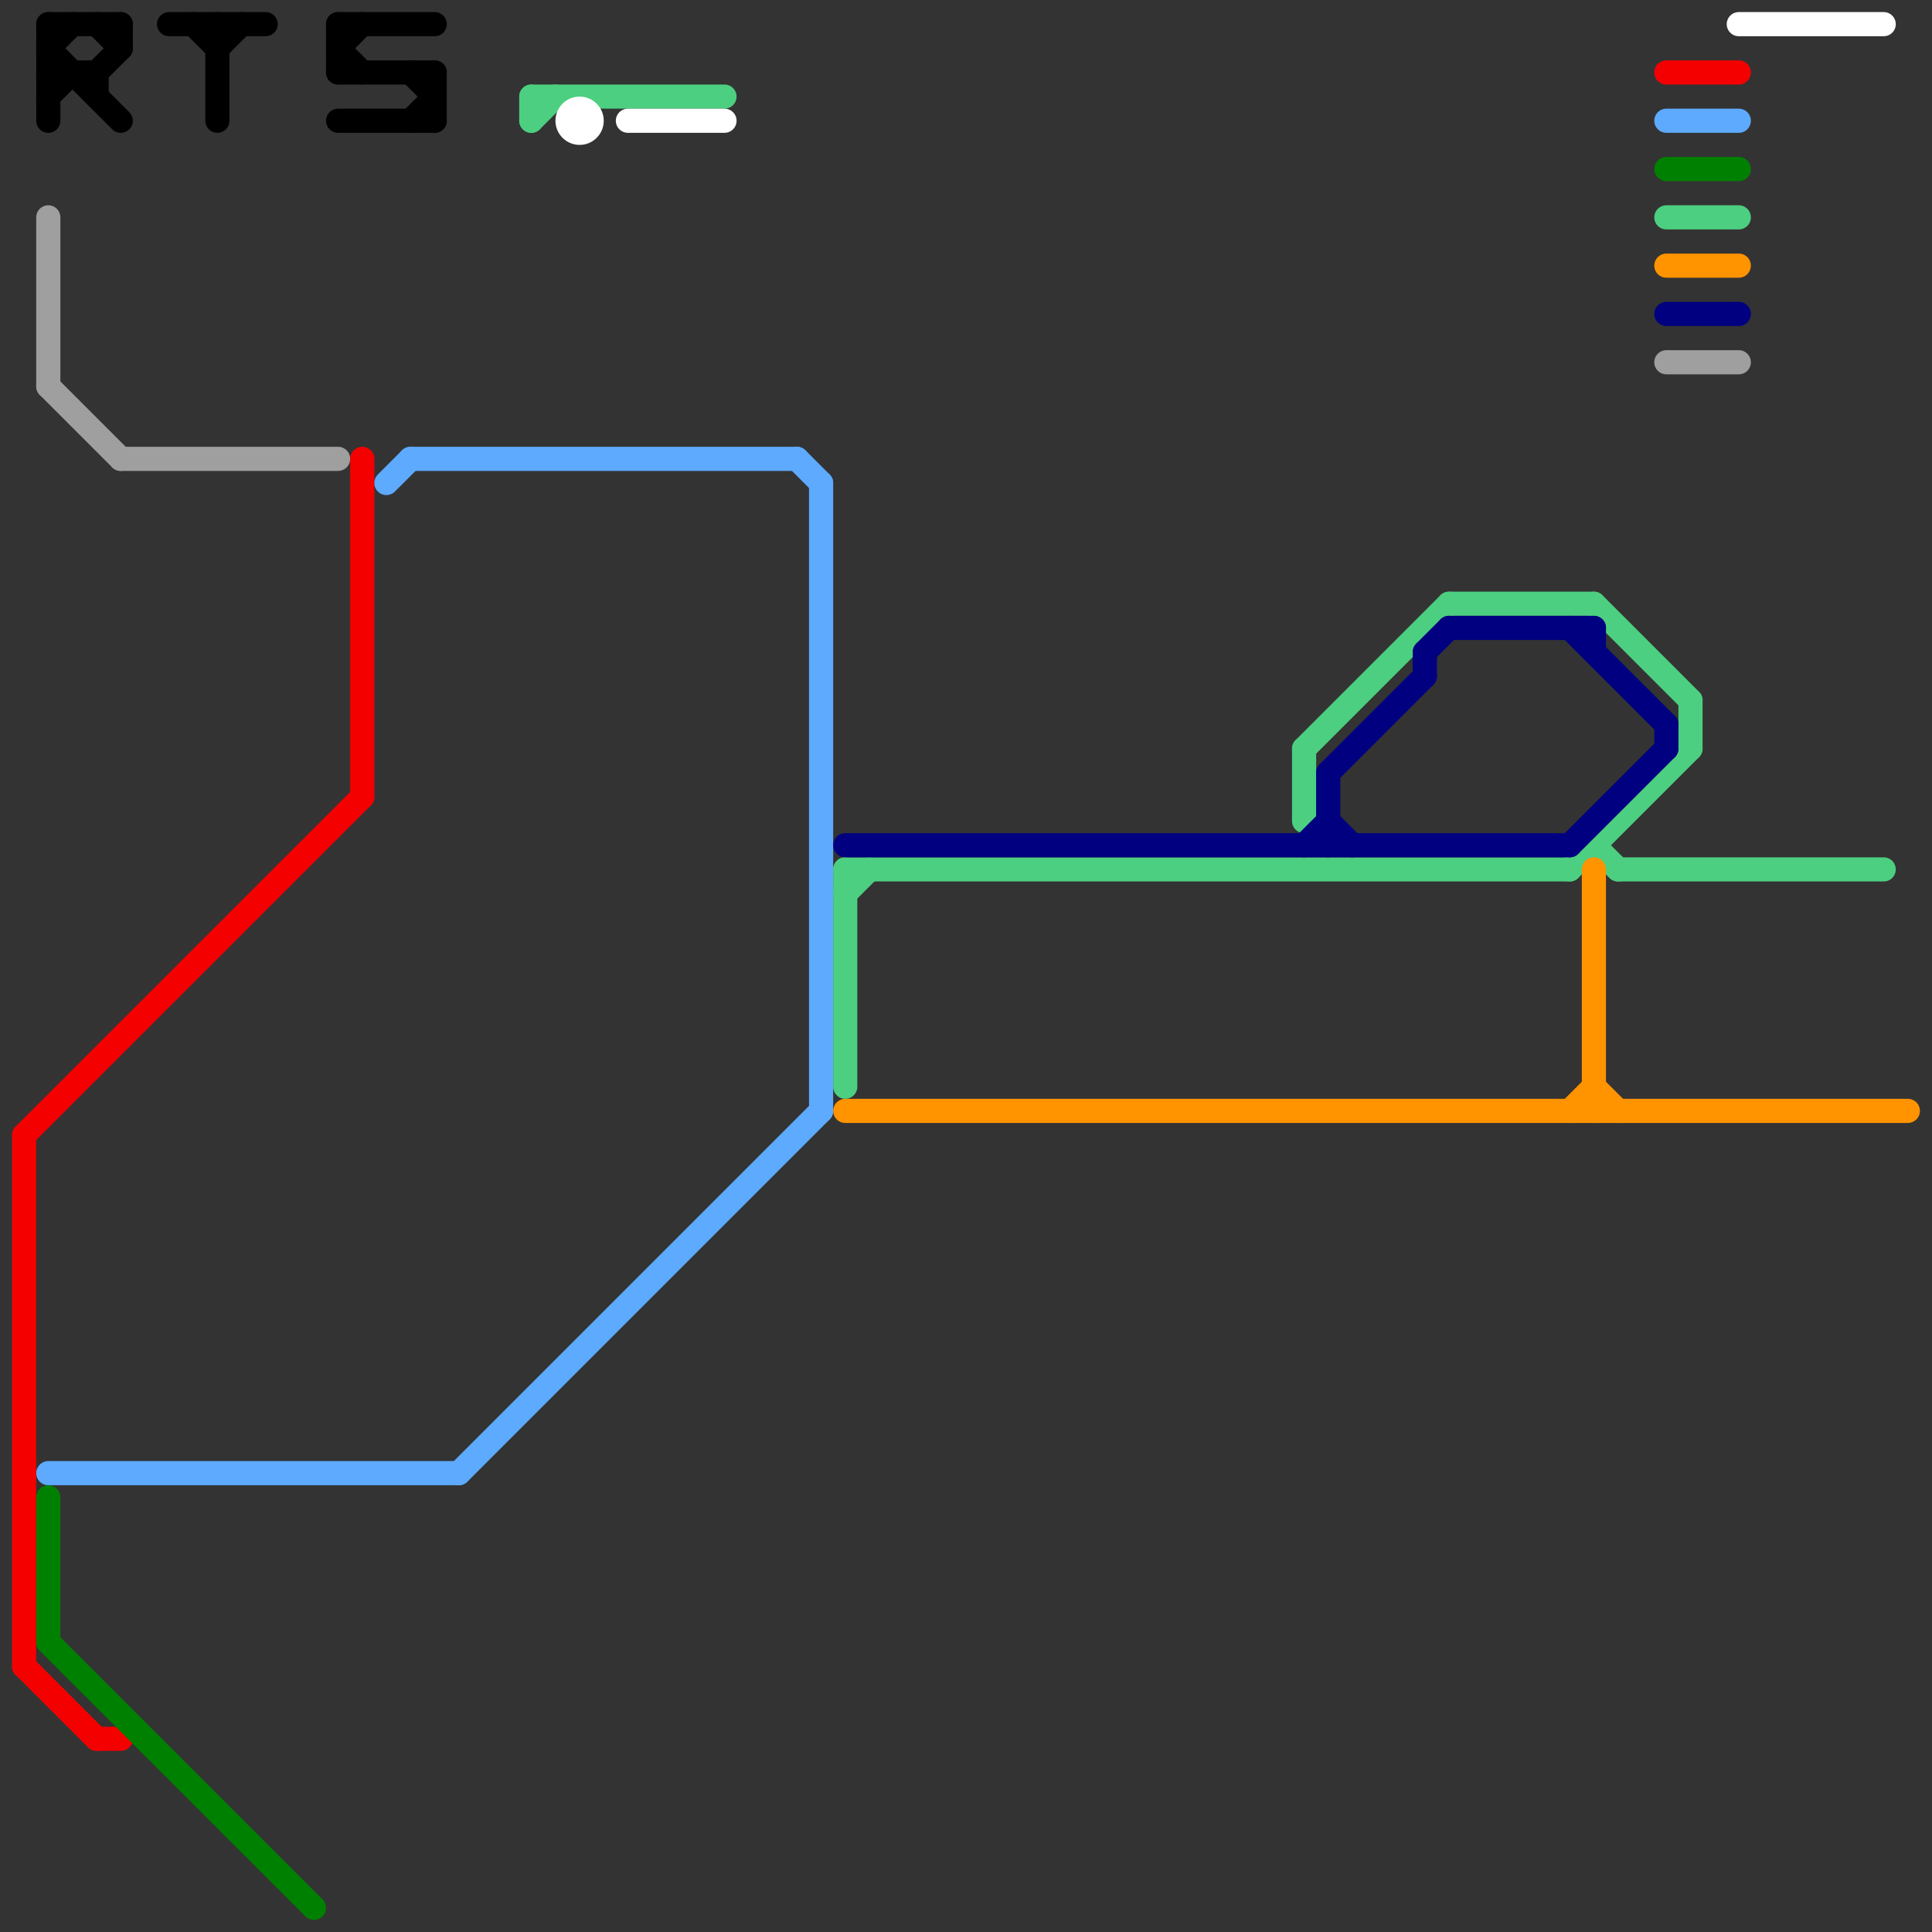 
<svg version="1.1" xmlns="http://www.w3.org/2000/svg" viewBox="0 0 80 80">
<rect x="0" y="0" width="80" height="80" fill="#333333" stroke="none"/>
<style>text { font: 1px Helvetica; font-weight: 600; white-space: pre; dominant-baseline: central; } line { stroke-width: 1; fill: none; stroke-linecap: round; stroke-linejoin: round; } .c0 { stroke: #f40000 } .c1 { stroke: #000000 } .c2 { stroke: #9f9f9f } .c3 { stroke: #5daaff } .c4 { stroke: #008000 } .c5 { stroke: #4ccf80 } .c6 { stroke: #ffffff } .c7 { stroke: #000080 } .c8 { stroke: #ff9300 }</style><defs><g id="wm-xf"><circle r="1.2" fill="#000"/><circle r="0.9" fill="#fff"/><circle r="0.6" fill="#000"/><circle r="0.3" fill="#fff"/></g><g id="wm"><circle r="0.6" fill="#000"/><circle r="0.3" fill="#fff"/></g></defs><line class="c0" x1="1" y1="47" x2="15" y2="33"/><line class="c0" x1="1" y1="47" x2="1" y2="69"/><line class="c0" x1="1" y1="69" x2="4" y2="72"/><line class="c0" x1="69" y1="3" x2="72" y2="3"/><line class="c0" x1="15" y1="19" x2="15" y2="33"/><line class="c0" x1="4" y1="72" x2="5" y2="72"/><line class="c1" x1="2" y1="3" x2="4" y2="3"/><line class="c1" x1="14" y1="1" x2="18" y2="1"/><line class="c1" x1="2" y1="2" x2="5" y2="5"/><line class="c1" x1="8" y1="1" x2="9" y2="2"/><line class="c1" x1="17" y1="3" x2="18" y2="4"/><line class="c1" x1="4" y1="3" x2="4" y2="4"/><line class="c1" x1="4" y1="1" x2="5" y2="2"/><line class="c1" x1="14" y1="1" x2="14" y2="3"/><line class="c1" x1="17" y1="5" x2="18" y2="4"/><line class="c1" x1="4" y1="3" x2="5" y2="2"/><line class="c1" x1="2" y1="2" x2="3" y2="1"/><line class="c1" x1="2" y1="4" x2="3" y2="3"/><line class="c1" x1="2" y1="1" x2="2" y2="5"/><line class="c1" x1="14" y1="2" x2="15" y2="1"/><line class="c1" x1="2" y1="1" x2="5" y2="1"/><line class="c1" x1="5" y1="1" x2="5" y2="2"/><line class="c1" x1="18" y1="3" x2="18" y2="5"/><line class="c1" x1="14" y1="3" x2="18" y2="3"/><line class="c1" x1="14" y1="5" x2="18" y2="5"/><line class="c1" x1="7" y1="1" x2="11" y2="1"/><line class="c1" x1="9" y1="2" x2="10" y2="1"/><line class="c1" x1="14" y1="2" x2="15" y2="3"/><line class="c1" x1="9" y1="1" x2="9" y2="5"/><line class="c2" x1="69" y1="15" x2="72" y2="15"/><line class="c2" x1="5" y1="19" x2="14" y2="19"/><line class="c2" x1="2" y1="9" x2="2" y2="16"/><line class="c2" x1="2" y1="16" x2="5" y2="19"/><line class="c3" x1="19" y1="61" x2="34" y2="46"/><line class="c3" x1="33" y1="19" x2="34" y2="20"/><line class="c3" x1="69" y1="5" x2="72" y2="5"/><line class="c3" x1="17" y1="19" x2="33" y2="19"/><line class="c3" x1="16" y1="20" x2="17" y2="19"/><line class="c3" x1="34" y1="20" x2="34" y2="46"/><line class="c3" x1="2" y1="61" x2="19" y2="61"/><line class="c4" x1="2" y1="62" x2="2" y2="68"/><line class="c4" x1="2" y1="68" x2="13" y2="79"/><line class="c4" x1="69" y1="7" x2="72" y2="7"/><line class="c5" x1="65" y1="36" x2="70" y2="31"/><line class="c5" x1="67" y1="36" x2="78" y2="36"/><line class="c5" x1="22" y1="4" x2="30" y2="4"/><line class="c5" x1="66" y1="35" x2="67" y2="36"/><line class="c5" x1="35" y1="36" x2="65" y2="36"/><line class="c5" x1="66" y1="25" x2="70" y2="29"/><line class="c5" x1="35" y1="37" x2="36" y2="36"/><line class="c5" x1="69" y1="9" x2="72" y2="9"/><line class="c5" x1="60" y1="25" x2="66" y2="25"/><line class="c5" x1="70" y1="29" x2="70" y2="31"/><line class="c5" x1="22" y1="4" x2="22" y2="5"/><line class="c5" x1="35" y1="36" x2="35" y2="45"/><line class="c5" x1="54" y1="31" x2="54" y2="34"/><line class="c5" x1="54" y1="31" x2="60" y2="25"/><line class="c5" x1="22" y1="5" x2="23" y2="4"/><line class="c6" x1="26" y1="5" x2="30" y2="5"/><line class="c6" x1="72" y1="1" x2="78" y2="1"/><circle cx="24" cy="5" r="1" fill="#ffffff" /><line class="c7" x1="35" y1="35" x2="65" y2="35"/><line class="c7" x1="69" y1="30" x2="69" y2="31"/><line class="c7" x1="69" y1="13" x2="72" y2="13"/><line class="c7" x1="55" y1="32" x2="59" y2="28"/><line class="c7" x1="59" y1="27" x2="60" y2="26"/><line class="c7" x1="65" y1="26" x2="69" y2="30"/><line class="c7" x1="54" y1="35" x2="55" y2="34"/><line class="c7" x1="55" y1="34" x2="56" y2="35"/><line class="c7" x1="60" y1="26" x2="66" y2="26"/><line class="c7" x1="59" y1="27" x2="59" y2="28"/><line class="c7" x1="55" y1="32" x2="55" y2="35"/><line class="c7" x1="65" y1="35" x2="69" y2="31"/><line class="c7" x1="66" y1="26" x2="66" y2="27"/><line class="c8" x1="66" y1="45" x2="67" y2="46"/><line class="c8" x1="35" y1="46" x2="79" y2="46"/><line class="c8" x1="69" y1="11" x2="72" y2="11"/><line class="c8" x1="66" y1="36" x2="66" y2="46"/><line class="c8" x1="65" y1="46" x2="66" y2="45"/>
</svg>
